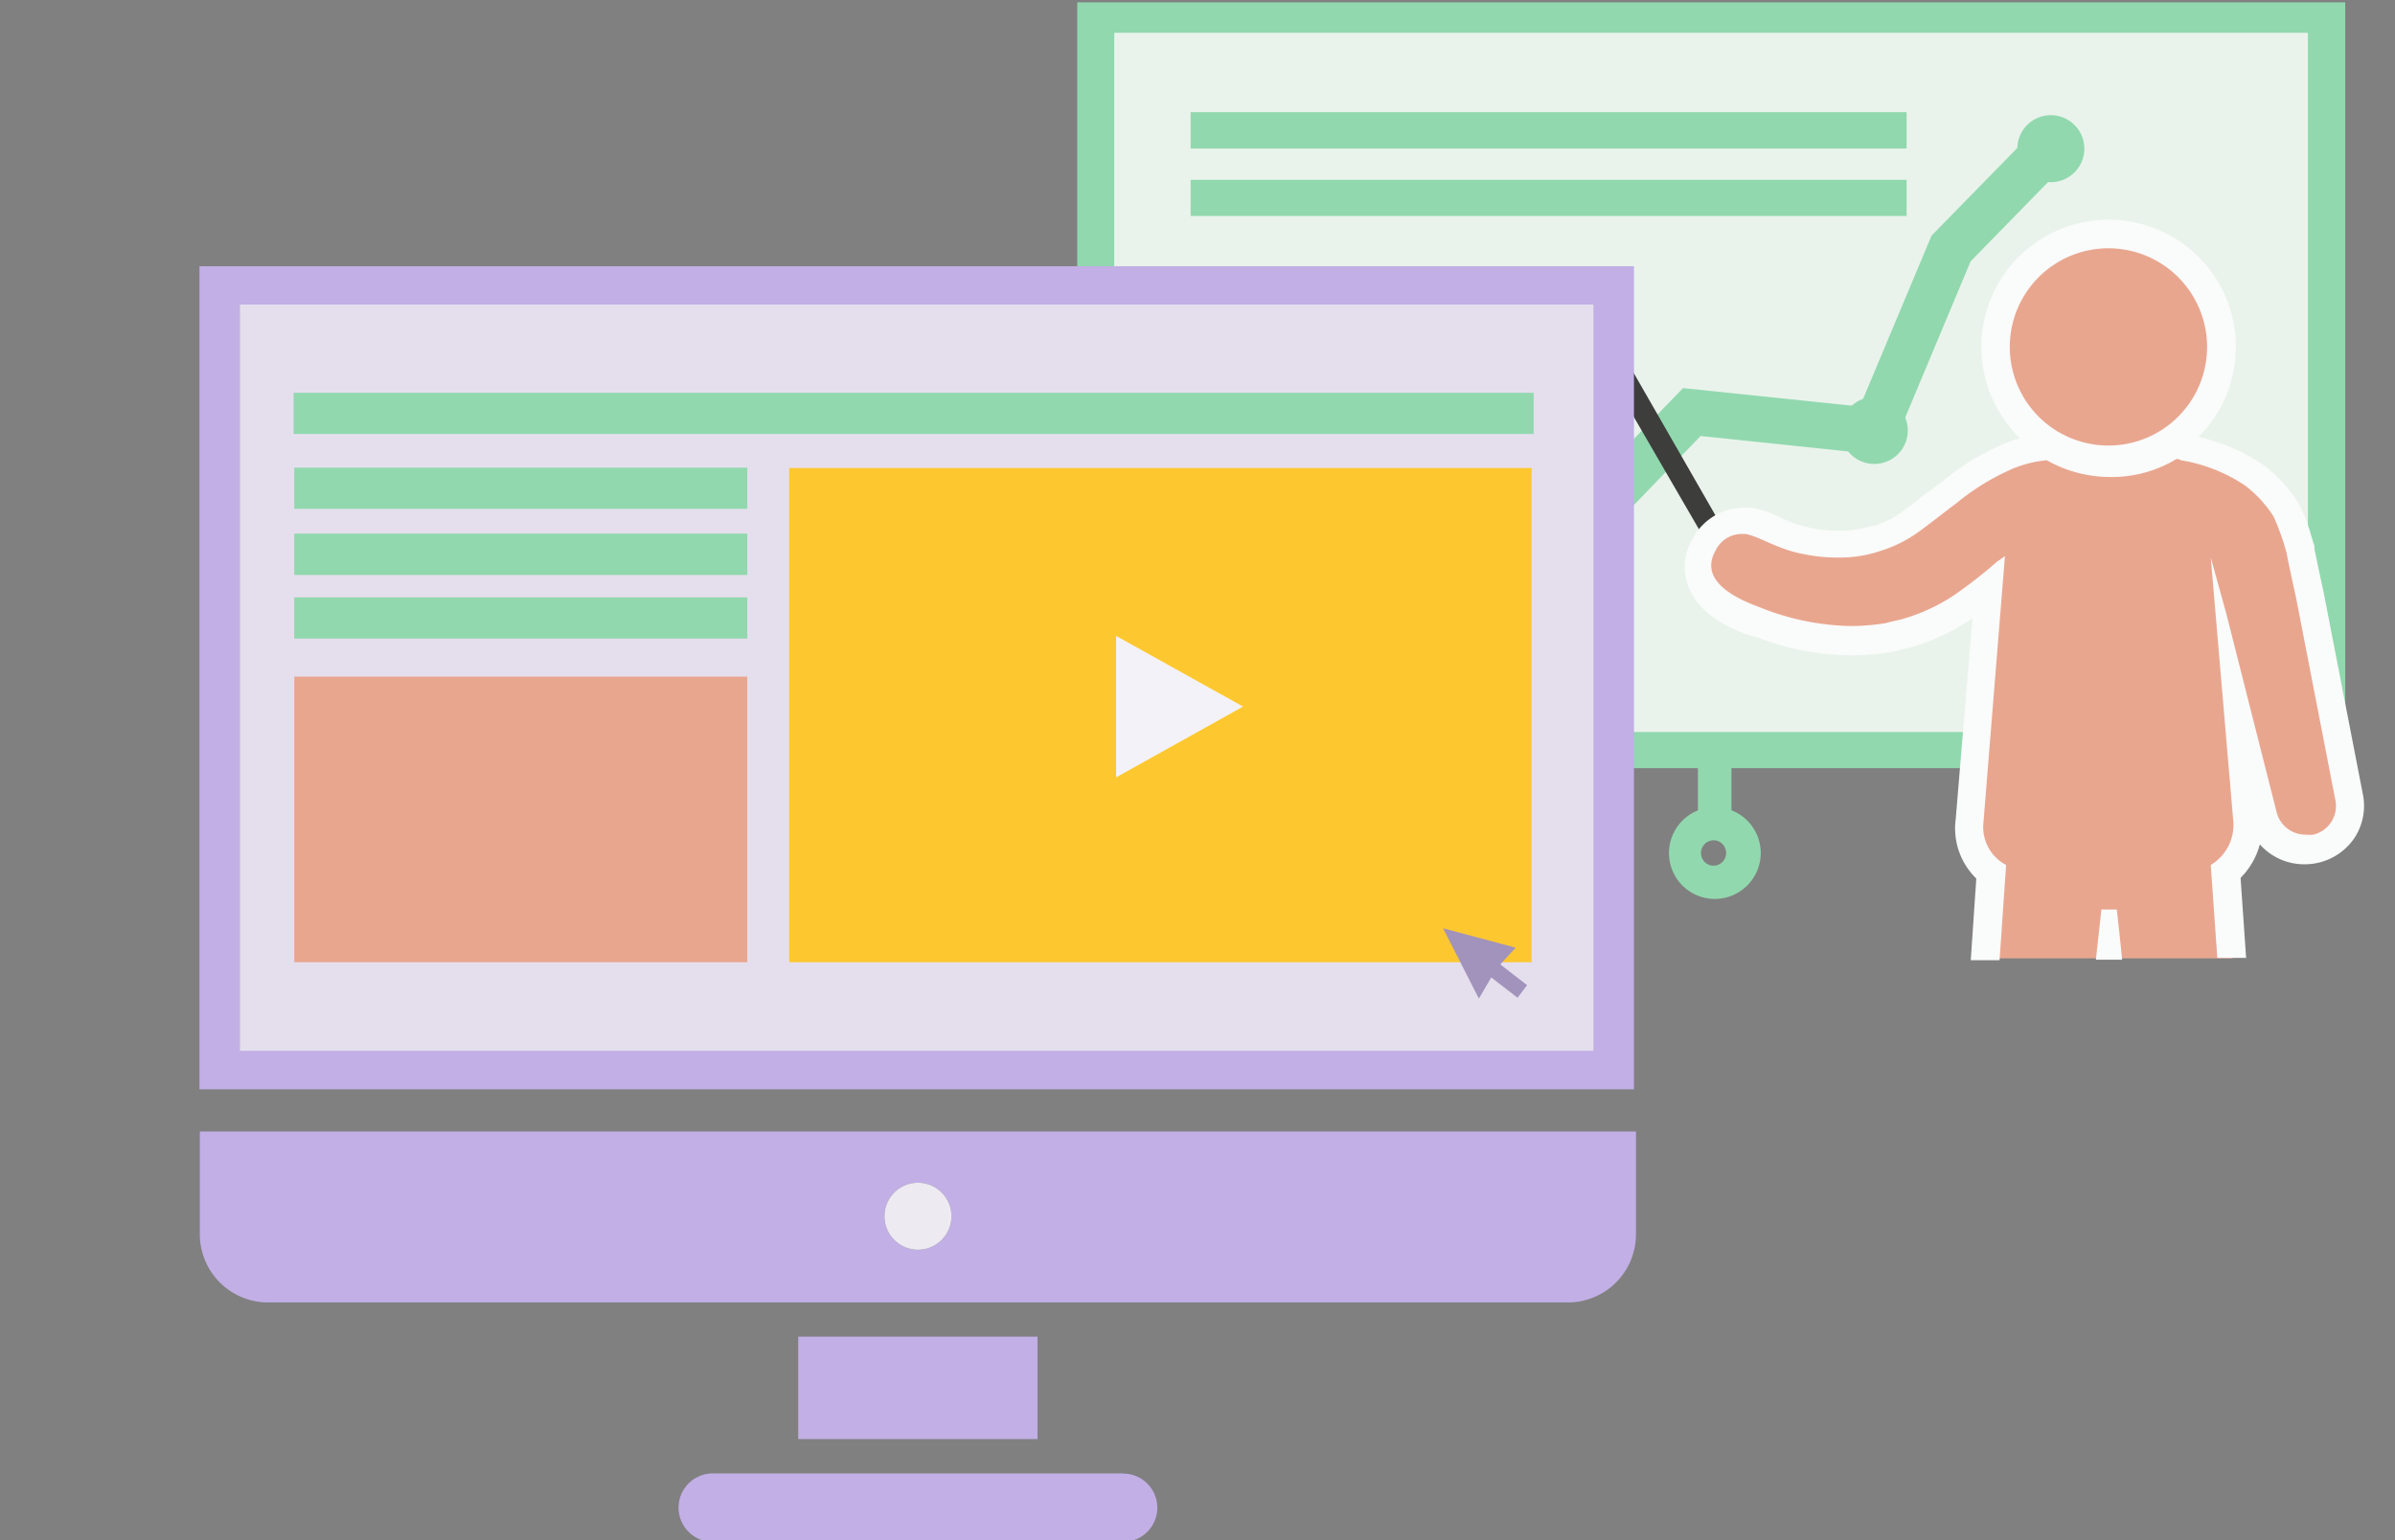 <svg id="Layer_1" data-name="Layer 1" xmlns="http://www.w3.org/2000/svg" width="143" height="92"><rect width="100%" height="100%" fill="#808080" stroke="none"/><defs><style>.cls-1,.cls-3{fill:#91d8ae}.cls-1,.cls-4,.cls-5,.cls-7{fill-rule:evenodd}.cls-4{fill:#e9a68f}.cls-5{fill:#fafbfb}.cls-7{fill:#c1afe5}</style></defs><path class="cls-1" d="M64.32 45.88h75.71V.14H64.32v45.74z" id="Fill-1"/><path fill="#e9f3eb" fill-rule="evenodd" d="M66.53 43.72h71.27V1.96H66.53v41.76z" id="Fill-2"/><path class="cls-1" d="M71.09 8.87h42.75V6.7H71.09v2.17z" id="Fill-3"/><path class="cls-1" d="M71.09 12.9h42.75v-2.16H71.09v2.16z" id="Fill-4"/><path class="cls-3" d="M93.92 33.92L83.5 28.36l1.29-2.42 8.6 4.58 7.1-7.34 10.56 1.1 4.28-10.21 5.89-6.02 1.96 1.91-5.52 5.65-4.86 11.61-11.26-1.18-7.62 7.88z" id="Stroke-5"/><g id="Group-17"><path class="cls-1" d="M102.39 49.73a1.22 1.22 0 10-.22 2.43.81.81 0 00.22 0 1.22 1.22 0 000-2.43m0 3.5a2.29 2.29 0 112.28-2.3V51a2.28 2.28 0 01-2.28 2.28" id="Fill-6"/><path class="cls-3" d="M102.39 53.69a2.74 2.74 0 112.74-2.69 2.75 2.75 0 01-2.74 2.69zm0-4.57a1.83 1.83 0 101.82 1.88 1.83 1.83 0 00-1.82-1.88zm0 3.75a1.92 1.92 0 111.92-1.87 1.92 1.92 0 01-1.92 1.87zm0-2.68a.76.76 0 00-.17 1.51h.17a.76.76 0 000-1.51z" id="Stroke-8"/><path class="cls-1" d="M101.85 49.2h1.07v-3.94h-1.07v3.94z" id="Fill-10"/><path class="cls-3" d="M103.38 49.66h-2V44.8h2z" id="Stroke-12"/><path class="cls-1" d="M124.45 8.88a2 2 0 11-2-2 2 2 0 012 2" id="Fill-13"/><path class="cls-1" d="M125.35 17.13a2 2 0 11-2-2 2 2 0 012 2" id="Fill-14"/><path class="cls-1" d="M113.91 25.71a2 2 0 11-2-2 2 2 0 012 2" id="Fill-15"/><path class="cls-1" d="M94.69 34a2 2 0 11.73-2.73 2 2 0 01-.73 2.73" id="Fill-16"/></g><path class="cls-4" d="M125.89 27.46a6.74 6.74 0 116.75-6.74 6.74 6.74 0 01-6.75 6.74" id="Fill-24"/><path class="cls-5" d="M125.89 13.12a7.6 7.6 0 107.61 7.6 7.6 7.6 0 00-7.61-7.6m0 1.71a5.89 5.89 0 11-5.89 5.89 5.89 5.89 0 015.89-5.89" id="Fill-26"/><path d="M102.09 32.73L93 17.05a.68.68 0 01.23-.93.67.67 0 01.92.24L103 31.78s-.52.51-1 .95" fill="#3d3d3c" fill-rule="evenodd" id="Fill-29"/><path class="cls-7" d="M11.91 65.06h85.65V15.9H11.91v49.16z" id="Fill-31"/><path fill="#e5dfed" fill-rule="evenodd" d="M14.33 62.76h80.81V18.19H14.33v44.57z" id="Fill-33"/><path class="cls-7" d="M47.66 85.95h14.29v-6.12H47.66v6.12z" id="Fill-34"/><path class="cls-7" d="M67.06 88h-24.5a2 2 0 000 4.09h24.5a2 2 0 100-4.08" id="Fill-35"/><path class="cls-7" d="M54.81 70.64a2 2 0 11-2 2 2 2 0 012-2zM11.93 73.7A4.08 4.08 0 0016 77.79h77.6a4.07 4.07 0 004.08-4.06v-6.15H11.93z" id="Fill-36"/><path d="M54.81 70.64a2 2 0 11-2 2 2 2 0 012-2" fill="#edeaf2" fill-rule="evenodd" id="Fill-37"/><path class="cls-1" d="M17.53 25.92h74.04v-2.46H17.53v2.46z" id="Fill-38"/><path fill="#fdc82f" fill-rule="evenodd" d="M47.12 57.47h44.33V27.95H47.12v29.52z" id="Fill-39"/><path fill="#f3f2f8" fill-rule="evenodd" d="M66.64 37.98v8.45l7.58-4.23-7.58-4.22z" id="Fill-40"/><path fill="#a293bc" fill-rule="evenodd" d="M89.58 57.6l1.6 1.24-.57.75-1.57-1.21-.74 1.26-2.14-4.2 4.34 1.16-.92 1z" id="Fill-41"/><path class="cls-1" d="M17.57 30.39h27.05v-2.46H17.57v2.46z" id="Fill-42"/><path class="cls-1" d="M17.57 34.34h27.05v-2.47H17.57v2.47z" id="Fill-43"/><path class="cls-1" d="M17.57 38.14h27.05v-2.46H17.57v2.46z" id="Fill-44"/><path class="cls-4" d="M17.57 57.47h27.05V40.41H17.57v17.06z" id="Fill-45"/><path class="cls-4" d="M140.28 47.63l-2.35-12.07c-.13-.62-.5-2.32-.56-2.65v-.18a2.65 2.65 0 00-.12-.42 9.37 9.37 0 00-.72-1.91 7.84 7.84 0 00-2-2.1 10.4 10.4 0 00-4-1.6 1.35 1.35 0 00-.59-.11h-.23l-.2.12a6.58 6.58 0 01-3.46.95 6.91 6.91 0 01-3.41-.88l-.23-.14h-.27a7.67 7.67 0 00-2.62.71 13.94 13.94 0 00-3 1.87l-.19.14-1 .74c-.48.37-.93.72-1.35 1a6.67 6.67 0 01-1.88 1h-.1a6.62 6.62 0 01-2.34.36 8.51 8.51 0 01-3.86-.89 6.21 6.21 0 00-1.5-.52h-.3a2.6 2.6 0 00-2.32 1.44 2.45 2.45 0 00-.24 2.06c.53 1.48 2.48 2.22 3.32 2.54h.11l.41.15a15.15 15.15 0 005.2 1 12.83 12.83 0 002.23-.19h.06l.43-.1.49-.11a12.18 12.18 0 003.63-1.7l1.47-1.08L117.67 49a3.33 3.33 0 001.33 3.07l-.35 5.17h14.65c-.11-1.69-.23-3.38-.35-5.05a3.65 3.65 0 001.31-3l-.45-5.31 1.24 4.93a2.65 2.65 0 002.62 2.07 2.46 2.46 0 00.6-.07 2.55 2.55 0 001.65-1.15 2.64 2.64 0 00.36-2.03z"/><path class="cls-5" d="M112.92 38.92h.08l.42-.09.5-.12a12.73 12.73 0 003.85-1.78l-1 12a4.18 4.18 0 001.23 3.54l-.33 4.88h1.72l.39-5.69a2.55 2.55 0 01-1.35-2.56l1.28-15.88c-.14.08-.29.22-.43.29a29.15 29.15 0 01-2.55 2 11 11 0 01-3.24 1.49c-.29.07-.64.14-.92.22a13.29 13.29 0 01-2.09.17 15.18 15.18 0 01-5.36-1.1c-.92-.35-3.82-1.41-2.69-3.4a1.73 1.73 0 011.57-1h.2c.85.14 1.92.92 3.48 1.2a9.64 9.64 0 002 .21 7.58 7.58 0 002.67-.42 7.72 7.72 0 002.13-1.06c.71-.5 1.49-1.14 2.34-1.77a14 14 0 013.05-1.92 6.85 6.85 0 012.34-.64 7.69 7.69 0 003.83 1 7.46 7.46 0 003.9-1.07.4.4 0 01.28.07 9.65 9.65 0 013.83 1.51 7.13 7.13 0 011.7 1.85 14.27 14.27 0 01.78 2.19c.07.43.57 2.7.57 2.7l2.33 12a1.76 1.76 0 01-1.31 2.11 1.48 1.48 0 01-.42 0 1.78 1.78 0 01-1.78-1.39l-3-11.84-.92-3.32 1.35 15.81a2.78 2.78 0 01-1.35 2.55l.39 5.55h1.72l-.33-4.78a4.42 4.42 0 001.15-2 3.53 3.53 0 002.68 1.19 3.58 3.58 0 003-1.62 3.5 3.5 0 00.46-2.62l-2.33-12c-.19-.86-.5-2.33-.55-2.61v-.18l-.07-.17a1.92 1.92 0 00-.1-.34 10.29 10.29 0 00-.76-2 8.42 8.42 0 00-2.2-2.37 11.2 11.2 0 00-4.24-1.7 2.08 2.08 0 00-.82-.14h-.47l-.41.23a5.75 5.75 0 01-3 .83 6.07 6.07 0 01-3-.77l-.47-.26h-.53a8.57 8.57 0 00-2.89.79 14.8 14.8 0 00-3.18 2l-.19.14-1 .75c-.47.37-.91.71-1.31 1a5.89 5.89 0 01-1.64.83h-.15a6.46 6.46 0 01-2 .29 8.42 8.42 0 01-1.66-.17 8.54 8.54 0 01-1.84-.64 6 6 0 00-1.66-.57h-.48a3.48 3.48 0 00-3.07 1.88 3.22 3.22 0 00-.25 2.8c.66 1.84 2.87 2.69 3.81 3h.12l.38.14a15.77 15.77 0 005.48 1 14.49 14.49 0 002.37-.2z"/><path class="cls-5" d="M125.47 54.32l-.33 3h1.57c-.1-1-.21-2-.32-3z"/></svg>